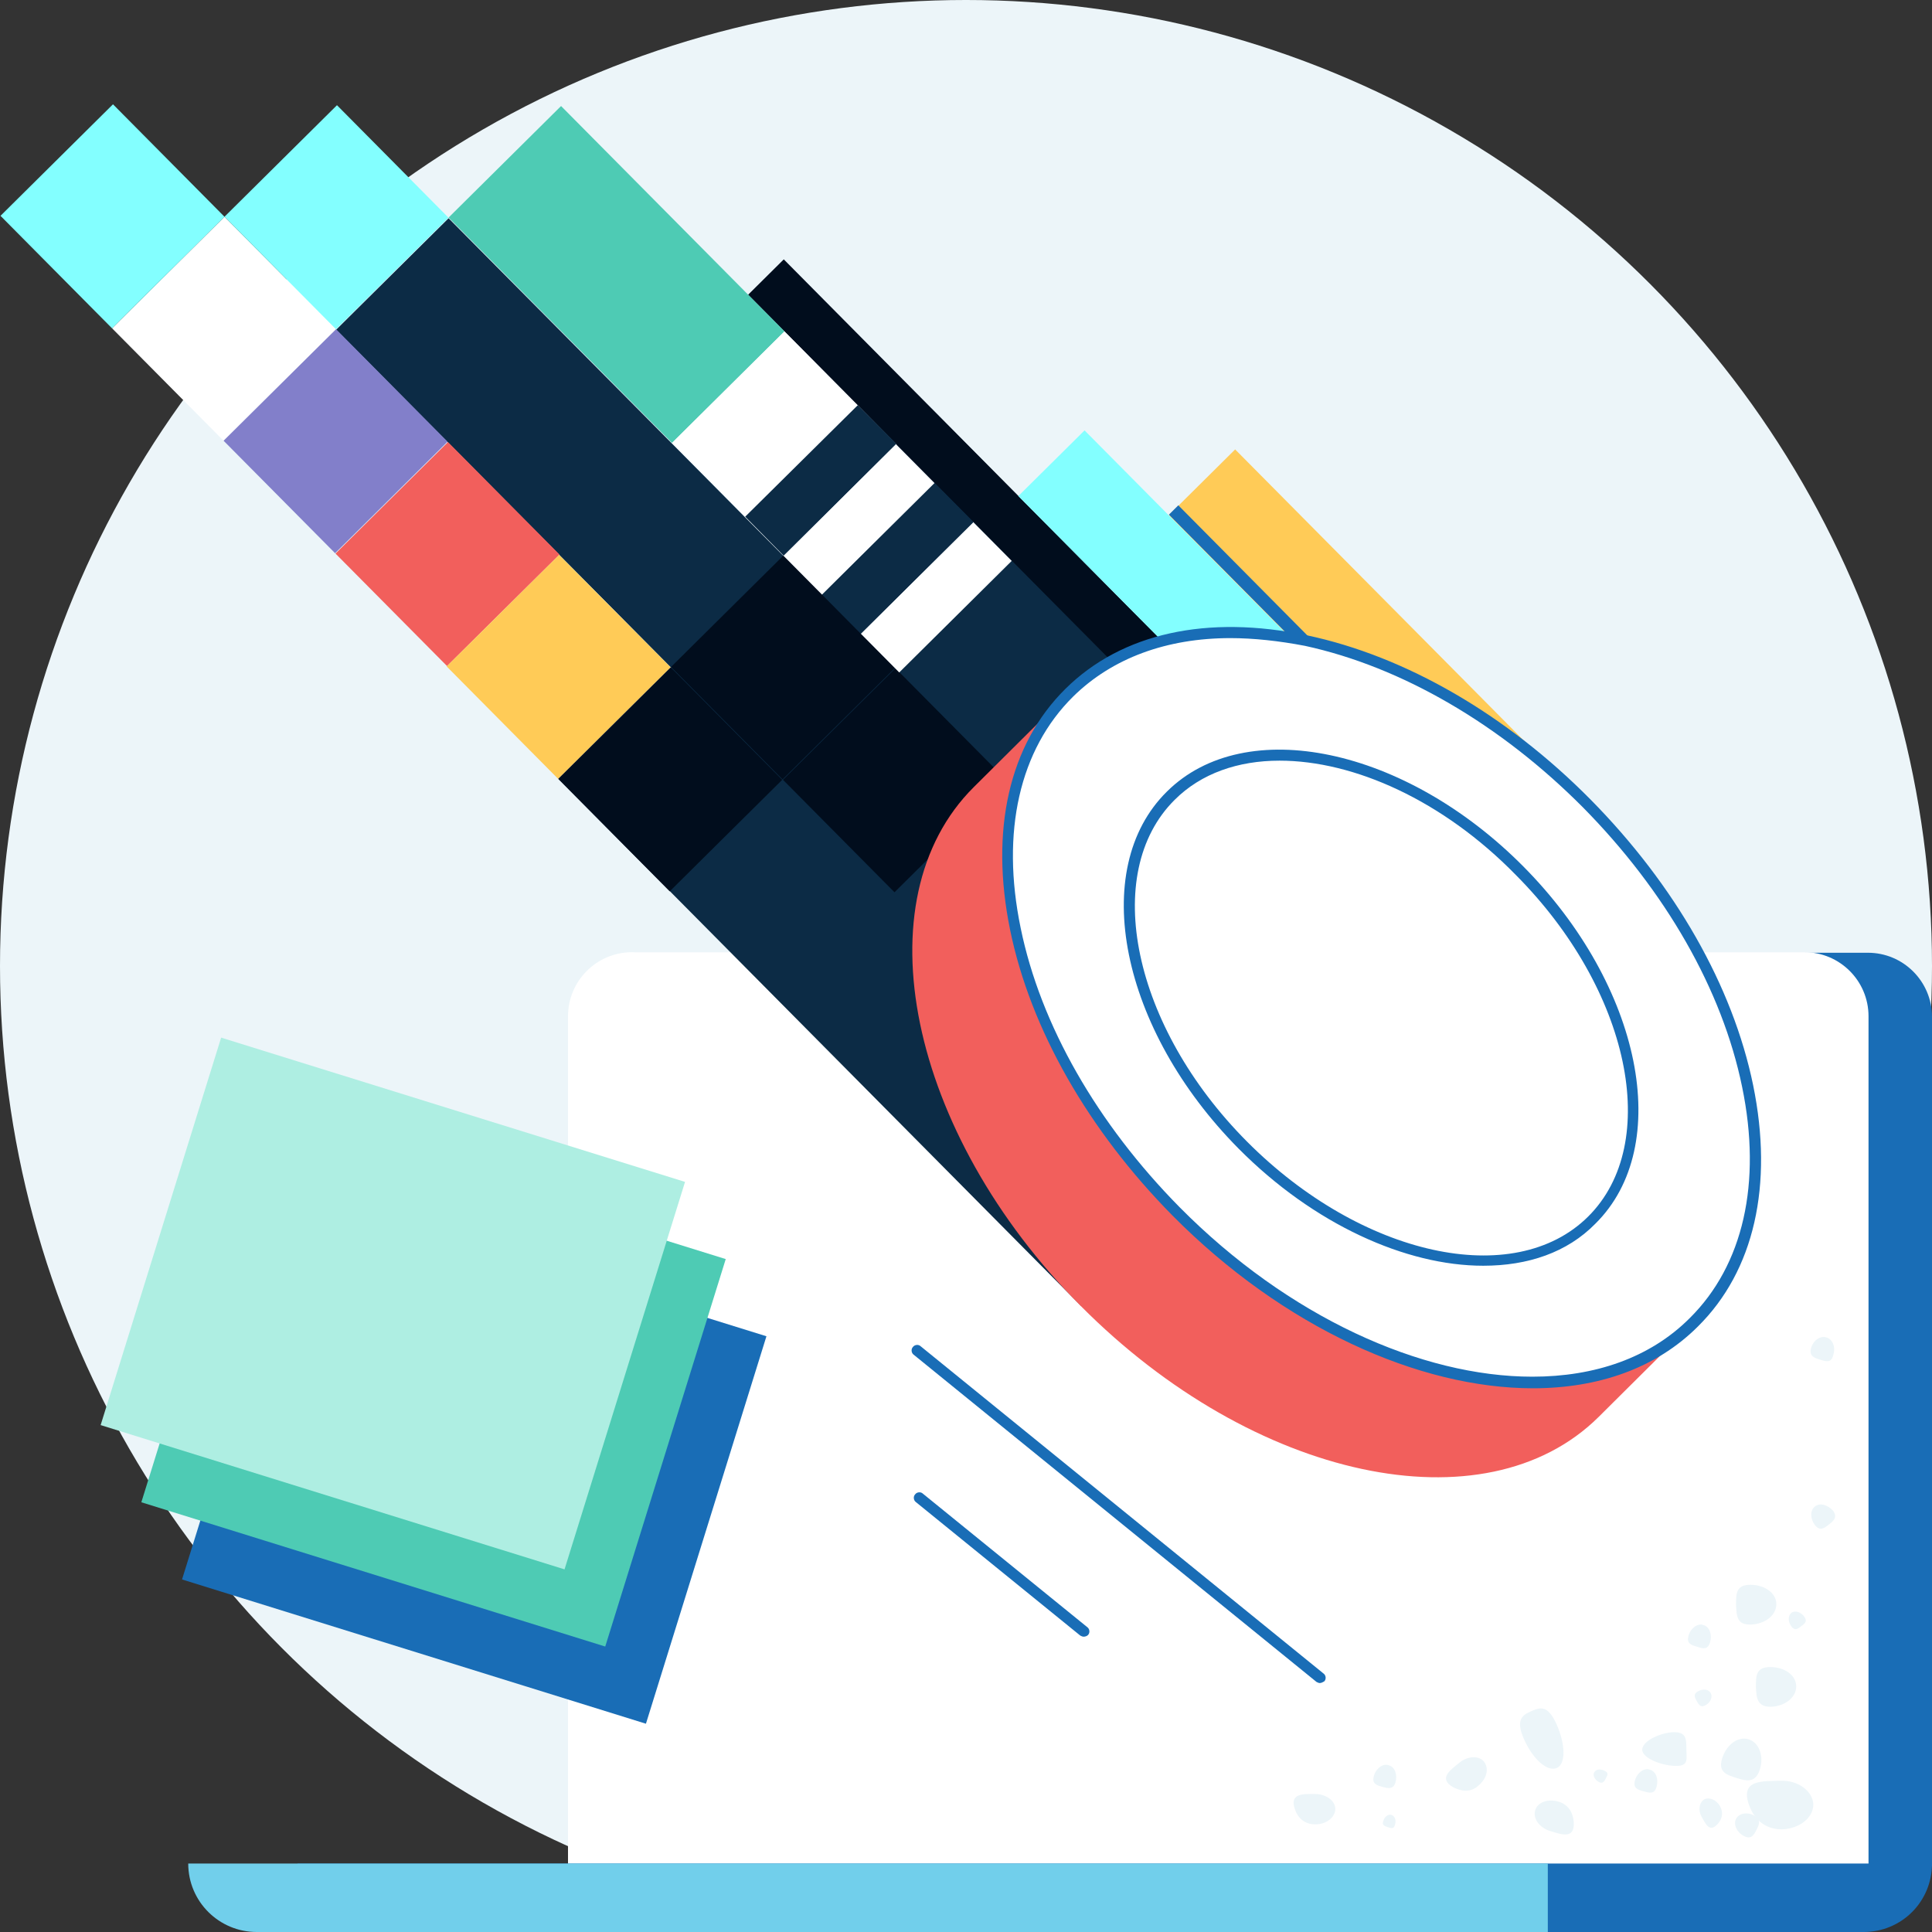 <?xml version="1.0" encoding="utf-8"?>
<!-- Generator: Adobe Illustrator 19.1.0, SVG Export Plug-In . SVG Version: 6.00 Build 0)  -->
<svg version="1.1" id="Layer_1" xmlns="http://www.w3.org/2000/svg" xmlns:xlink="http://www.w3.org/1999/xlink" x="0px" y="0px"
	 viewBox="0 0 350 350" style="enable-background:new 0 0 350 350;" width="350px" height="350px" xml:space="preserve">
<rect x="0" y="0" width="350" height="350" fill="#333333" stroke="none"/>
<style type="text/css">
	.st0{fill:#ECF5F9;}
	.st1{fill:#196DB6;}
	.st2{fill:#FFFFFF;}
	.st3{fill:#71CFEB;}
	.st4{fill:#0C2B45;}
	.st5{fill:#010D1D;}
	.st6{fill:#4ECBB4;}
	.st7{fill:#83FFFF;}
	.st8{fill:#FFCB57;}
	.st9{fill:#827FCA;}
	.st10{fill:#F25F5C;}
	.st11{fill:#AEEEE2;}
</style>
<circle class="st0" cx="175" cy="175" r="175"/>
<g>
	<g>
		<path class="st1" d="M350,338.1l-246.3,3.1v-157c0-6.4,5.2-11.6,11.6-11.6h223.1c6.4,0,11.6,5.2,11.6,11.6V338.1z"/>
	</g>
	<g>
		<path class="st2" d="M338.5,341.1H102.9v-157c0-6.4,5.2-11.6,11.6-11.6h212.4c6.4,0,11.6,5.2,11.6,11.6V341.1z"/>
	</g>
	<g>
		<path class="st1" d="M337.6,350H53.9v-12.4H350v0C350,344.5,344.5,350,337.6,350z"/>
	</g>
	<g>
		<path class="st3" d="M280.4,350H46.5c-6.8,0-12.4-5.5-12.4-12.4v0h246.3V350z"/>
	</g>
</g>
<g>
	<g>
		<g>
			
				<rect x="115.1" y="107.7" transform="matrix(-0.704 -0.71 0.71 -0.704 200.421 394.128)" class="st4" width="134.4" height="95.2"/>
		</g>
		<g>
			
				<rect x="120.4" y="89.8" transform="matrix(0.704 0.71 -0.71 0.704 120.984 -101.716)" class="st5" width="124.2" height="9.1"/>
		</g>
		<g>
			
				<rect x="43.8" y="100.6" transform="matrix(-0.704 -0.71 0.71 -0.704 150.044 292.516)" class="st4" width="184.3" height="28.7"/>
		</g>
		<g>
			
				<rect x="83" y="35.4" transform="matrix(-0.704 -0.71 0.71 -0.704 155.043 164.09)" class="st6" width="57.5" height="28.7"/>
		</g>
		<g>
			
				<rect x="174.5" y="114" transform="matrix(0.704 0.71 -0.71 0.704 154.57 -126.181)" class="st7" width="108.5" height="16.9"/>
		</g>
		<g>
			
				<rect x="204.9" y="109.9" transform="matrix(0.704 0.71 -0.71 0.704 157.54 -141.43)" class="st8" width="87.2" height="16.9"/>
		</g>
		<g>
			
				<rect x="199.7" y="122.2" transform="matrix(0.704 0.71 -0.71 0.704 159.639 -136.272)" class="st1" width="87.2" height="2.4"/>
		</g>
		<g>
			
				<rect x="26.2" y="45.2" transform="matrix(0.704 0.71 -0.71 0.704 54.322 -11.157)" class="st2" width="28.7" height="28.7"/>
		</g>
		<g>
			<rect x="6" y="24.8" transform="matrix(0.704 0.71 -0.71 0.704 33.852 -2.825)" class="st7" width="28.7" height="28.7"/>
		</g>
		<g>
			
				<rect x="46.4" y="65.6" transform="matrix(0.704 0.71 -0.71 0.704 74.791 -19.489)" class="st9" width="28.7" height="28.7"/>
		</g>
		<g>
			<rect x="66.7" y="86" transform="matrix(0.704 0.71 -0.71 0.704 95.261 -27.82)" class="st10" width="28.7" height="28.7"/>
		</g>
		<g>
			
				<rect x="86.9" y="106.5" transform="matrix(0.704 0.71 -0.71 0.704 115.73 -36.152)" class="st8" width="28.7" height="28.7"/>
		</g>
		<g>
			<rect x="127.7" y="66" transform="matrix(0.704 0.71 -0.71 0.704 99.067 -77.091)" class="st2" width="28.7" height="28.7"/>
		</g>
		<g>
			
				<rect x="127.5" y="106.6" transform="matrix(0.704 0.71 -0.71 0.704 127.868 -64.953)" class="st5" width="28.7" height="28.7"/>
		</g>
		<g>
			
				<rect x="147.8" y="127" transform="matrix(0.704 0.71 -0.71 0.704 148.338 -73.285)" class="st5" width="28.7" height="28.7"/>
		</g>
		<g>
			
				<rect x="107.1" y="126.9" transform="matrix(0.704 0.71 -0.71 0.704 136.2 -44.484)" class="st5" width="28.7" height="28.7"/>
		</g>
		<g>
			<rect x="46.6" y="25" transform="matrix(0.704 0.71 -0.71 0.704 45.99 -31.627)" class="st7" width="28.7" height="28.7"/>
		</g>
		<g>
			<g>
				<path class="st10" d="M289.6,256.7c-20.6,20.4-62.5,11.4-93.8-20.1s-39.9-73.6-19.4-94l17.2-17.1l113.2,114.1L289.6,256.7z"/>
			</g>
			<g>
				
					<ellipse transform="matrix(0.704 0.71 -0.71 0.704 203.651 -123.692)" class="st2" cx="250.3" cy="182.6" rx="80.3" ry="52.4"/>
				<path class="st1" d="M277.7,251.5c-20.6,0-45.2-11-65.3-31.3c-15.2-15.4-25.7-33.7-29.4-51.7c-3.7-18.1-0.2-33.6,10-43.7
					c10.2-10.1,25.7-13.5,43.8-9.7c17.9,3.8,36.2,14.4,51.4,29.8c15.2,15.4,25.7,33.7,29.4,51.7c3.7,18.1,0.2,33.6-10,43.7l-0.7-0.7
					l0.7,0.7C300,247.9,289.5,251.5,277.7,251.5z M222.9,115.6c-11.5,0-21.4,3.6-28.5,10.6c-9.7,9.6-13.1,24.5-9.5,41.9
					c3.6,17.6,13.9,35.5,28.8,50.6c19.7,19.9,43.8,30.7,63.9,30.7c11.3,0,21.3-3.4,28.5-10.6c9.7-9.6,13.1-24.5,9.5-41.9
					c-3.6-17.6-13.9-35.5-28.8-50.6c-15-15.1-32.9-25.5-50.4-29.3C231.7,116.1,227.1,115.6,222.9,115.6z"/>
			</g>
		</g>
		<g>
			<g>
				<polygon class="st4" points="135,93.6 135,93.6 145.2,83.5 				"/>
			</g>
			<g>
				<polygon class="st4" points="155.4,73.4 145.2,83.5 135,93.6 142,100.7 162.4,80.4 				"/>
			</g>
			<g>
				
					<rect x="141.3" y="89.1" transform="matrix(0.71 -0.704 0.704 0.71 -21.104 136.904)" class="st2" width="28.7" height="9.9"/>
			</g>
			<g>
				
					<rect x="155.3" y="103.2" transform="matrix(0.71 -0.704 0.704 0.71 -26.981 150.85)" class="st2" width="28.7" height="9.9"/>
			</g>
			<g>
				
					<rect x="148.3" y="96.2" transform="matrix(0.71 -0.704 0.704 0.71 -24.042 143.877)" class="st4" width="28.7" height="9.9"/>
			</g>
		</g>
	</g>
	<g>
		<path class="st1" d="M268.7,229.3c-14,0-30.7-7.5-44.3-21.2c-21.4-21.6-27.3-50.6-13-64.7c14.2-14.1,43.2-8,64.6,13.6
			c21.4,21.6,27.3,50.6,13,64.7l0,0C283.9,226.9,276.8,229.3,268.7,229.3z M231.8,137.8c-7.5,0-14.2,2.3-19,7.1
			c-13.4,13.3-7.6,41.1,13.1,61.9s48.4,26.9,61.8,13.6c13.4-13.3,7.6-41.1-13.1-61.9C261.4,145,245.3,137.8,231.8,137.8z"/>
	</g>
</g>
<g>
	<path class="st1" d="M239.1,304.9c-0.2,0-0.4-0.1-0.6-0.2l-73-59.3c-0.4-0.3-0.5-1-0.1-1.4c0.3-0.4,1-0.5,1.4-0.1l73,59.3
		c0.4,0.3,0.5,1,0.1,1.4C239.7,304.7,239.4,304.9,239.1,304.9z"/>
</g>
<g>
	<path class="st1" d="M196.3,296.5c-0.2,0-0.4-0.1-0.6-0.2l-29.8-24.2c-0.4-0.3-0.5-1-0.1-1.4c0.3-0.4,1-0.5,1.4-0.1l29.8,24.2
		c0.4,0.3,0.5,1,0.1,1.4C196.9,296.4,196.6,296.5,196.3,296.5z"/>
</g>
<g>
	<g>
		<path class="st0" d="M314.5,290.7c0-2,0-3.6,2.6-3.6c2.6,0,4.7,1.5,4.7,3.5c0,2-2,3.6-4.6,3.7S314.6,292.7,314.5,290.7z"/>
	</g>
	<g>
		<path class="st0" d="M318.1,305.6c0-2,0-3.6,2.6-3.6c2.6,0,4.7,1.5,4.7,3.5c0,2-2,3.6-4.6,3.7
			C318.3,309.2,318.2,307.6,318.1,305.6z"/>
	</g>
	<g>
		<path class="st0" d="M314.6,322.1c-1.9-0.6-3.4-1.1-2.6-3.6c0.8-2.5,2.9-4,4.8-3.4c1.9,0.6,2.8,3.1,2,5.5S316.5,322.7,314.6,322.1
			z"/>
	</g>
	<g>
		<path class="st0" d="M297.7,324.5c-1.1-0.3-1.9-0.6-1.5-2c0.4-1.4,1.7-2.3,2.7-1.9c1.1,0.3,1.6,1.7,1.2,3.1
			S298.8,324.8,297.7,324.5z"/>
	</g>
	<g>
		<path class="st0" d="M251.4,331c-0.6-0.2-1.1-0.4-0.8-1.1c0.2-0.8,0.9-1.3,1.5-1.1c0.6,0.2,0.9,1,0.6,1.8
			C252.5,331.4,252,331.2,251.4,331z"/>
	</g>
	<g>
		<path class="st0" d="M290.9,322.2c-0.3,0.6-0.6,1-1.3,0.6s-1.1-1.2-0.8-1.7c0.3-0.6,1.1-0.7,1.9-0.3S291.2,321.6,290.9,322.2z"/>
	</g>
	<g>
		<path class="st0" d="M250.4,323.7c-1.1-0.3-1.9-0.6-1.5-2c0.4-1.4,1.7-2.3,2.7-1.9c1.1,0.3,1.6,1.7,1.2,3.1
			C252.4,324.2,251.5,324,250.4,323.7z"/>
	</g>
	<g>
		<path class="st0" d="M329.7,246.3c-1.1-0.3-2-0.7-1.6-2.1c0.4-1.4,1.7-2.3,2.8-1.9c1.1,0.3,1.7,1.8,1.2,3.2
			C331.8,246.9,330.9,246.7,329.7,246.3z"/>
	</g>
	<g>
		<path class="st0" d="M307.4,298.3c-1.1-0.3-1.9-0.6-1.5-2c0.4-1.4,1.7-2.3,2.7-1.9c1.1,0.3,1.6,1.7,1.2,3.1
			S308.5,298.7,307.4,298.3z"/>
	</g>
	<g>
		<path class="st0" d="M318.2,331.5c-0.5,1-1,1.8-2.3,1.1c-1.3-0.7-1.9-2.1-1.4-3.1c0.5-1,2-1.3,3.3-0.6
			C319.1,329.7,318.7,330.5,318.2,331.5z"/>
	</g>
	<g>
		<path class="st0" d="M331.3,276.2c-0.9,0.7-1.6,1.2-2.5,0.1c-0.9-1.2-0.9-2.7,0-3.4c0.9-0.7,2.3-0.3,3.3,0.8
			C332.9,274.9,332.2,275.5,331.3,276.2z"/>
	</g>
	<g>
		<path class="st0" d="M326.3,294.6c-0.6,0.5-1.2,0.9-1.8,0c-0.6-0.8-0.6-1.9,0-2.4c0.6-0.5,1.7-0.2,2.3,0.6
			C327.5,293.7,327,294.1,326.3,294.6z"/>
	</g>
	<g>
		<path class="st0" d="M307.4,308.2c-0.4-0.7-0.7-1.3,0.2-1.8s1.9-0.4,2.3,0.3c0.4,0.7,0,1.7-0.9,2.2
			C308.1,309.4,307.8,308.9,307.4,308.2z"/>
	</g>
	<g>
		<path class="st0" d="M277.4,310c1.6-0.7,3-1.2,4.6,2.4c1.6,3.6,1.7,7.2,0,7.9s-4.3-1.6-5.9-5.2S275.8,310.7,277.4,310z"/>
	</g>
	<g>
		<path class="st0" d="M297.5,317c0-1.7,3.6-3.2,5.8-3.2c2.2,0,2.2,1.3,2.2,3c0,1.7,0.5,3.1-1.7,3.1
			C301.6,320,297.6,318.7,297.5,317z"/>
	</g>
	<g>
		<path class="st0" d="M316.9,327.1c-1.8-4.8,2.5-4.4,5.7-4.5c3.2-0.1,5.8,1.9,5.9,4.3c0,2.4-2.5,4.4-5.7,4.5
			C319.5,331.4,317.7,329.3,316.9,327.1z"/>
	</g>
	<g>
		<path class="st0" d="M234.6,327.8c-1.1-3,1.6-2.8,3.6-2.8s3.7,1.2,3.7,2.7s-1.6,2.8-3.6,2.8S235.1,329.3,234.6,327.8z"/>
	</g>
	<g>
		<path class="st0" d="M263.3,323.8c-2.8-1.6-0.6-3.1,1-4.4c1.5-1.3,3.6-1.4,4.5-0.3c1,1.2,0.6,3.1-1,4.4
			C266.4,324.8,264.7,324.5,263.3,323.8z"/>
	</g>
	<g>
		<path class="st0" d="M285.1,330.1c0.2,3.2-2.3,2.2-4.3,1.6c-1.9-0.6-3.1-2.2-2.7-3.7s2.3-2.2,4.3-1.6
			C284.3,327,285,328.6,285.1,330.1z"/>
	</g>
	<g>
		<path class="st0" d="M311.2,330.4c-1.5,1.7-2.2,0-2.9-1.2c-0.7-1.2-0.5-2.6,0.4-3.2c0.9-0.5,2.2,0,2.9,1.2
			C312.3,328.5,311.9,329.6,311.2,330.4z"/>
	</g>
</g>
<g>
	<g>
		
			<rect x="49.2" y="220" transform="matrix(0.297 -0.955 0.955 0.297 -191.735 267.778)" class="st1" width="73.5" height="88"/>
	</g>
	<g>
		
			<rect x="41.8" y="206" transform="matrix(0.297 -0.955 0.955 0.297 -183.54 250.887)" class="st6" width="73.5" height="88"/>
	</g>
	<g>
		
			<rect x="34.4" y="192" transform="matrix(0.297 -0.955 0.955 0.297 -175.345 233.997)" class="st11" width="73.5" height="88"/>
	</g>
</g>
</svg>
